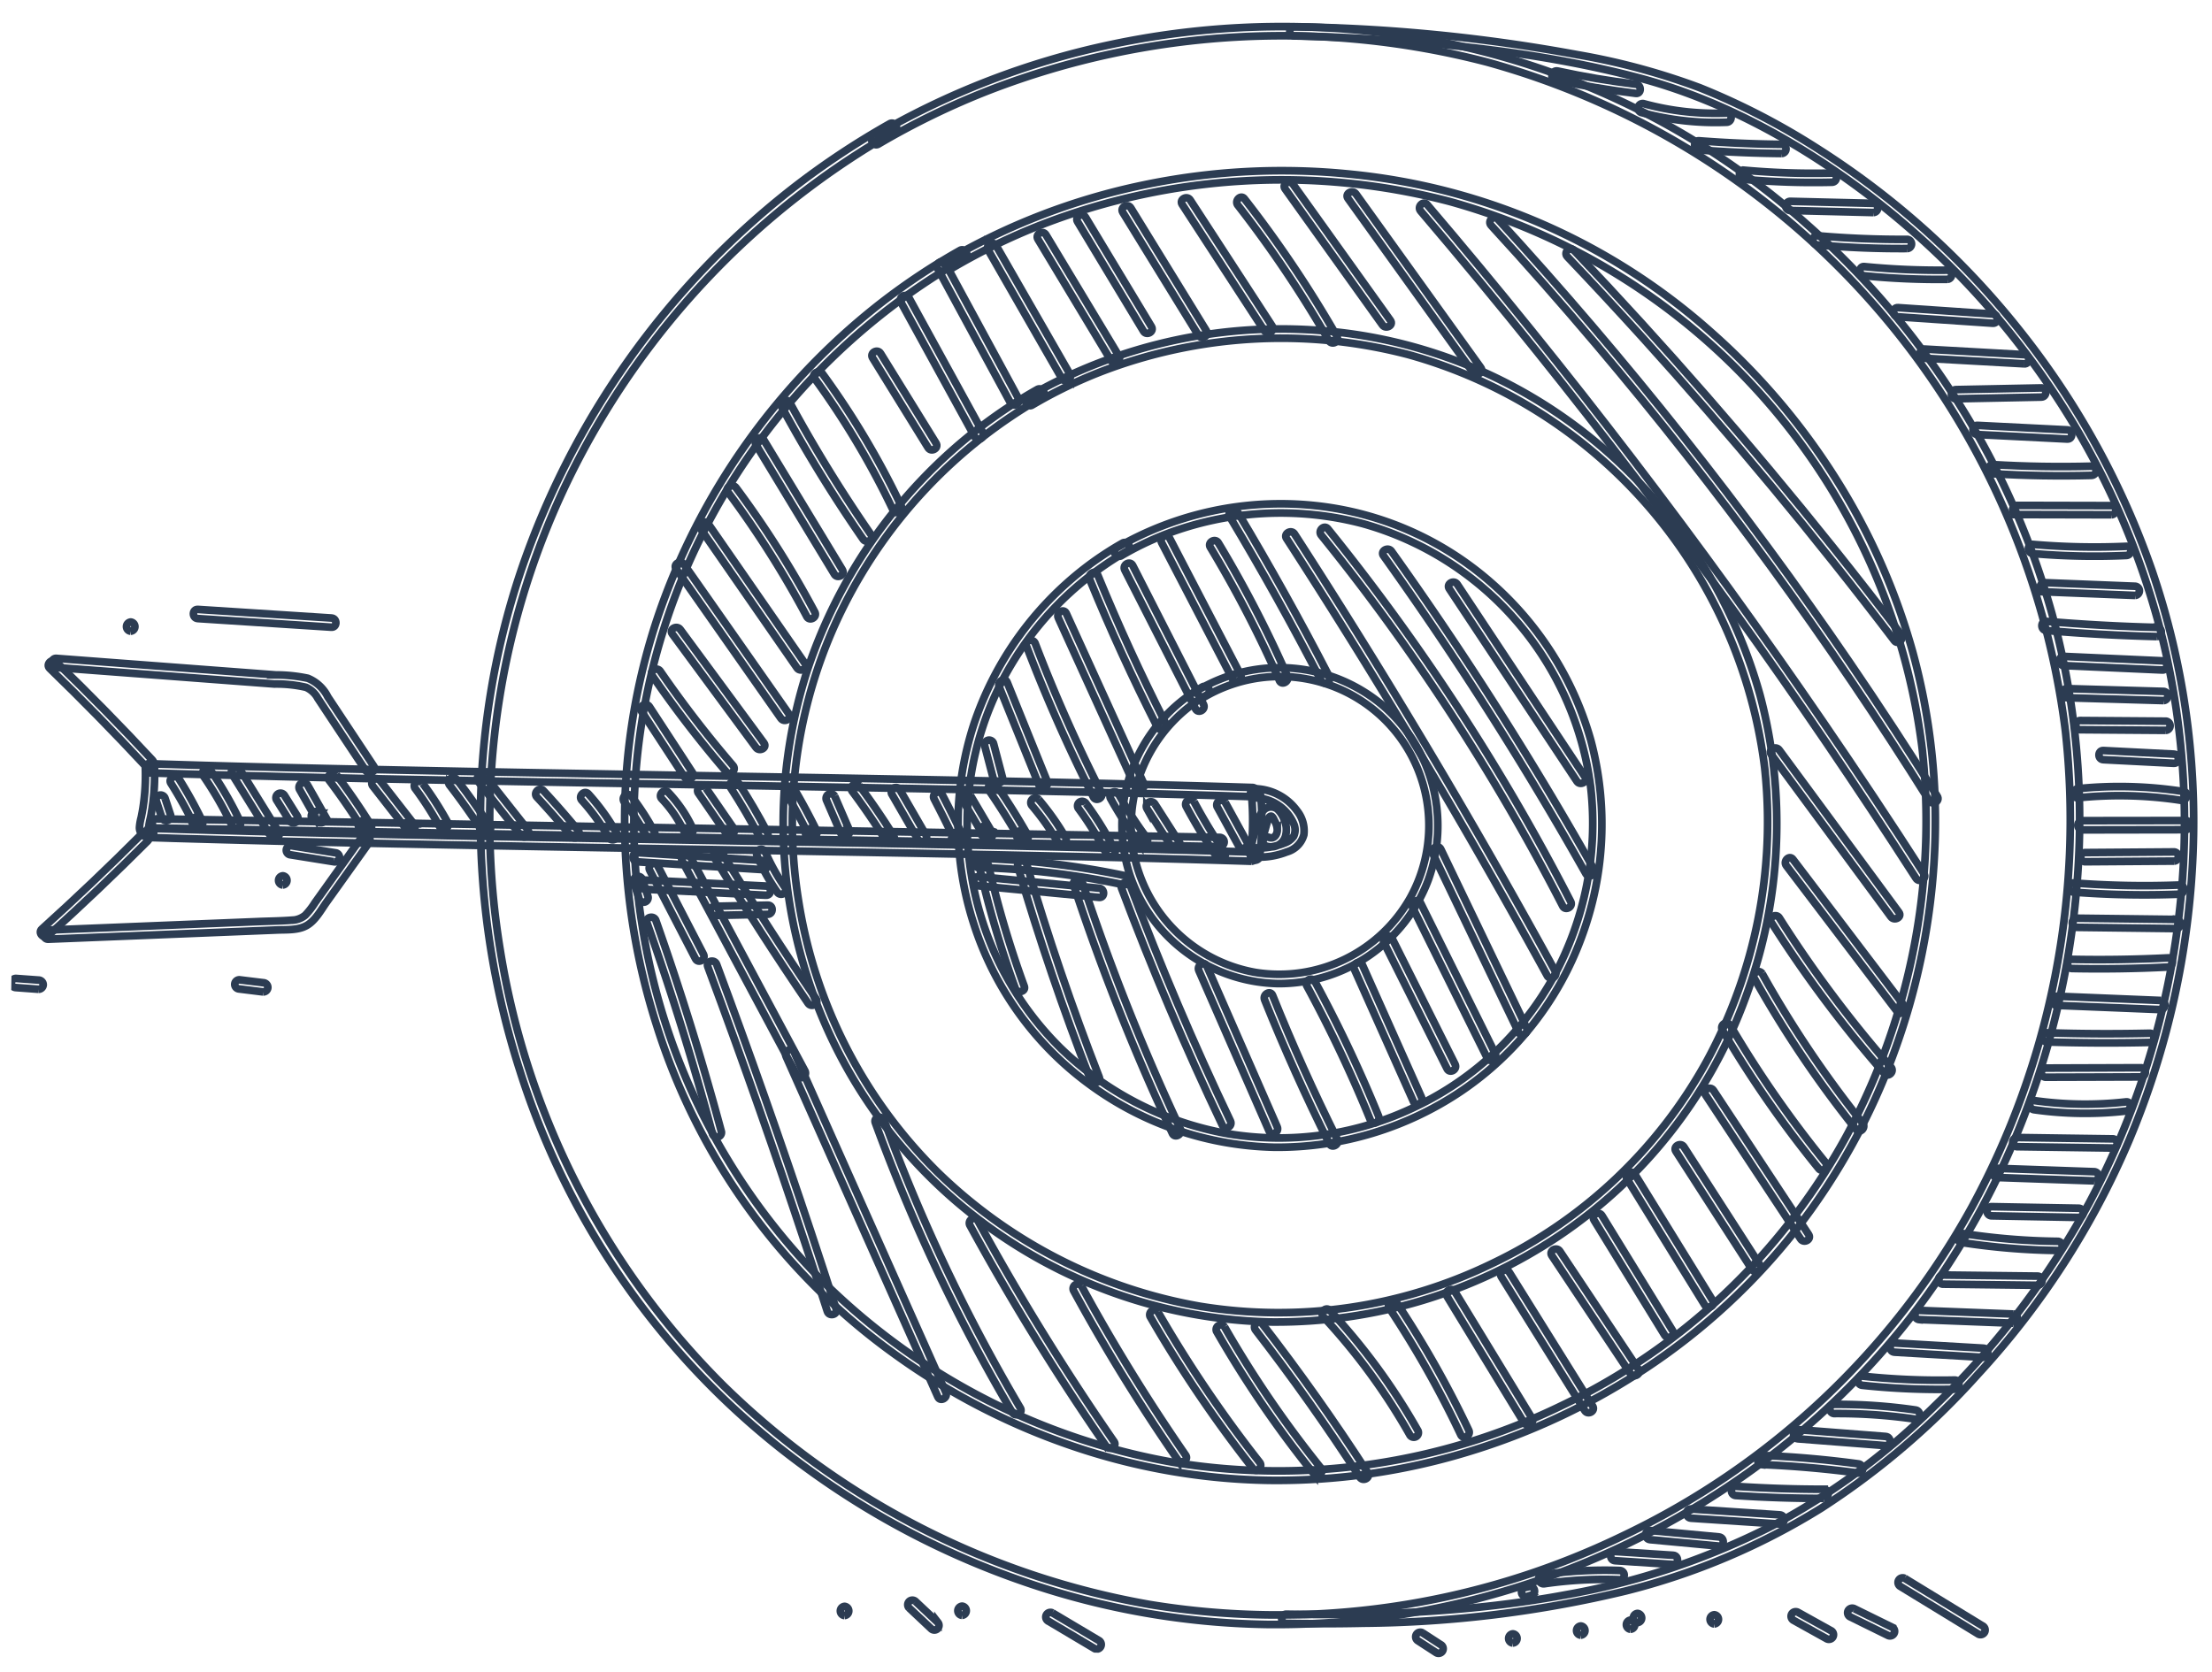 <?xml version="1.0" encoding="UTF-8"?>
<svg xmlns="http://www.w3.org/2000/svg" width="288.216" height="217.846" viewBox="0 0 288.216 217.846">
  <defs>
    <clipPath id="a">
      <path data-name="Контур 1127" d="M0 118.561l284.5 4.966 3.716-212.88L3.717-94.319z" transform="translate(-.001 94.319)" fill="none"></path>
    </clipPath>
  </defs>
  <g data-name="Сгруппировать 1139">
    <g data-name="Сгруппировать 1138">
      <g data-name="Сгруппировать 1137" clip-path="url(#a)">
        <g data-name="Сгруппировать 945">
          <path data-name="Контур 935" d="M259.655 42.124l-12.365-.839c-.763-.051-.747-1.246.02-1.195l12.366.839c.763.053.746 1.246-.021 1.195" fill="none" stroke="#2c3c52"></path>
        </g>
        <g data-name="Сгруппировать 946">
          <path data-name="Контур 936" d="M253.743 36.403a98.689 98.689 0 01-10.838-.469c-.76-.075-.746-1.266.021-1.192a98.687 98.687 0 0010.838.467.6.6 0 01-.021 1.194" fill="none" stroke="#2c3c52"></path>
        </g>
        <g data-name="Сгруппировать 947">
          <path data-name="Контур 937" d="M248.51 32.39q-5.87.038-11.721-.474c-.765-.067-.749-1.259.02-1.195q5.848.51 11.721.474a.6.6 0 01-.02 1.195" fill="none" stroke="#2c3c52"></path>
        </g>
        <g data-name="Сгруппировать 948">
          <path data-name="Контур 938" d="M244.11 27.697q-5.449-.136-10.901-.266a.6.6 0 01.021-1.195l10.9.266a.6.6 0 01-.02 1.195" fill="none" stroke="#2c3c52"></path>
        </g>
        <g data-name="Сгруппировать 949">
          <path data-name="Контур 939" d="M238.695 23.748a101.488 101.488 0 01-11.492-.377c-.761-.069-.746-1.264.02-1.194a100.423 100.423 0 0011.493.378c.769-.02.746 1.175-.021 1.193" fill="none" stroke="#2c3c52"></path>
        </g>
        <g data-name="Сгруппировать 950">
          <path data-name="Контур 940" d="M232.159 20.005q-5.401-.052-10.785-.464c-.765-.06-.754-1.253.02-1.195q5.384.417 10.786.465a.6.6 0 01-.021 1.194" fill="none" stroke="#2c3c52"></path>
        </g>
        <g data-name="Сгруппировать 951">
          <path data-name="Контур 941" d="M224.979 15.93a36.689 36.689 0 01-11.162-1.276.6.6 0 01.337-1.146 35.565 35.565 0 0010.845 1.227c.767-.03.744 1.162-.021 1.195" fill="none" stroke="#2c3c52"></path>
        </g>
        <g data-name="Сгруппировать 952">
          <path data-name="Контур 942" d="M213.135 12.171q-5.293-.638-10.508-1.77c-.751-.162-.411-1.308.337-1.144q5.055 1.099 10.192 1.719c.756.092.742 1.287-.021 1.195" fill="none" stroke="#2c3c52"></path>
        </g>
        <g data-name="Сгруппировать 953">
          <path data-name="Контур 943" d="M113.872 17.732a103.187 103.187 0 0130.982-11.95 107.634 107.634 0 0133.366-1.735 100.925 100.925 0 0157.059 25.055 107.666 107.666 0 0119.752 23.163 103.478 103.478 0 0112.315 27.644 101.434 101.434 0 013.492 32.023 107.675 107.675 0 01-6.441 31.729 103.7 103.7 0 01-15.664 28.293 101.749 101.749 0 01-23.405 21.649 107.536 107.536 0 01-28.8 13.607 104.237 104.237 0 01-31.51 4.483 101.715 101.715 0 01-31.5-5.542 107.072 107.072 0 01-28.251-14.7 102.01 102.01 0 01-37.551-52 107.144 107.144 0 01-5.116-32.744 101.636 101.636 0 015.211-32.113 106.85 106.85 0 0135.576-50.135 103.274 103.274 0 0112.59-8.358.6.6 0 01.587 1.04 105.083 105.083 0 00-41.909 44.13 102.309 102.309 0 00-9.482 62.516 103.158 103.158 0 0029.134 56.83 105.3 105.3 0 0055.467 28.471 103.115 103.115 0 0061.792-8.994 101.734 101.734 0 0045.321-42.713 105.719 105.719 0 0012.225-62.162 103.808 103.808 0 00-75.332-87.12 105.847 105.847 0 00-64.917 3.678 100.074 100.074 0 00-14.406 7c-.666.388-1.246-.652-.585-1.042" fill="none" stroke="#2c3c52"></path>
        </g>
        <g data-name="Сгруппировать 954">
          <path data-name="Контур 944" d="M168.585 3.492a219.9 219.9 0 0137.005 3.647 88.216 88.216 0 0115.916 4.305 92.167 92.167 0 0115.464 8.014 106.373 106.373 0 0126.338 23.8 105.772 105.772 0 0117.094 31.1 101.173 101.173 0 015.338 36.853 107.6 107.6 0 01-8.271 37.262 106.237 106.237 0 01-19.749 30.619 100.727 100.727 0 01-20.431 17.457 89.34 89.34 0 01-25.474 10.785 151.071 151.071 0 01-34.2 4.2c-3.36.076-6.72.074-10.08.018a.6.6 0 01.021-1.195c12.16.2 24.413-.289 36.4-2.517a95.671 95.671 0 0027.006-9.024 90.156 90.156 0 0021.06-15.534 108.811 108.811 0 0020.274-26.666 105.982 105.982 0 0011.465-36.081 101.941 101.941 0 00-2.031-37.484 102.448 102.448 0 00-14.3-32.129 106.054 106.054 0 00-24.26-25.719c-8.929-6.731-18.972-12.271-29.827-15.111-11.834-3.1-24.186-4.423-36.373-5.1q-4.2-.232-8.4-.31a.6.6 0 01.015-1.19" fill="none" stroke="#2c3c52"></path>
        </g>
        <g data-name="Сгруппировать 955">
          <path data-name="Контур 945" d="M123.415 33.937a84.555 84.555 0 0125.388-9.791 88.187 88.187 0 0127.343-1.426 82.728 82.728 0 0146.782 20.544 88.257 88.257 0 0116.186 18.982 84.813 84.813 0 0110.09 22.658 83.158 83.158 0 012.861 26.241 88.109 88.109 0 01-5.274 26.005 85.026 85.026 0 01-12.835 23.186 83.5 83.5 0 01-19.2 17.76 88.189 88.189 0 01-23.6 11.148 85.43 85.43 0 01-25.821 3.67 83.388 83.388 0 01-25.816-4.541 87.823 87.823 0 01-23.151-12.047 83.626 83.626 0 01-30.786-42.632 87.76 87.76 0 01-4.192-26.832 83.284 83.284 0 014.271-26.318 87.57 87.57 0 0129.152-41.084 84.809 84.809 0 0110.328-6.856.6.6 0 01.582 1.042 85.929 85.929 0 00-34.267 36.083 83.643 83.643 0 00-7.749 51.09 84.328 84.328 0 0023.822 46.472 86.091 86.091 0 0045.359 23.278 84.306 84.306 0 0050.5-7.351 83.177 83.177 0 0037.063-34.93 86.449 86.449 0 009.992-50.829 84.868 84.868 0 00-61.59-71.21 86.531 86.531 0 00-53.086 3.013 81.189 81.189 0 00-11.768 5.717c-.666.388-1.246-.652-.585-1.042" fill="none" stroke="#2c3c52"></path>
        </g>
        <g data-name="Сгруппировать 956">
          <path data-name="Контур 946" d="M133.901 51.745a65.836 65.836 0 0140.014-8.5 63.718 63.718 0 0135.494 15.624 65.956 65.956 0 0119.909 31.678 65.287 65.287 0 01-1.9 39.508 63.8 63.8 0 01-24.221 30.955 66.162 66.162 0 01-37.47 11.27 65.155 65.155 0 01-37.118-12.542 64.3 64.3 0 01-23.361-32.257 65.1 65.1 0 01-.017-40.256 66.306 66.306 0 0122.172-31.308 64.215 64.215 0 017.8-5.186.6.6 0 01.585 1.042 64.867 64.867 0 00-25.9 27.315 63.105 63.105 0 00-5.821 38.415 63.657 63.657 0 0018.143 35.295 65 65 0 0034.172 17.436 63.608 63.608 0 0038.04-5.574 62.776 62.776 0 0028.009-26.463 65.272 65.272 0 007.5-38.145 64.054 64.054 0 00-46.5-53.86 65.358 65.358 0 00-40 2.255 61.6 61.6 0 00-8.941 4.34c-.666.388-1.246-.652-.585-1.042" fill="none" stroke="#2c3c52"></path>
        </g>
        <g data-name="Сгруппировать 957">
          <path data-name="Контур 947" d="M145.475 71.4a42.675 42.675 0 0125.878-5.51 41.317 41.317 0 0123.068 10.152 42.721 42.721 0 0112.853 20.422 42.28 42.28 0 01-1.2 25.663 41.407 41.407 0 01-15.653 20.048 42.863 42.863 0 01-24.313 7.33 42.177 42.177 0 01-24.129-8.171 41.689 41.689 0 01-15.084-20.887 42.159 42.159 0 010-26.077 42.94 42.94 0 0114.374-20.269 42.087 42.087 0 015.045-3.353.6.6 0 01.587 1.04 41.716 41.716 0 00-16.558 17.404 40.443 40.443 0 00-3.8 24.7 40.873 40.873 0 0011.55 22.6 41.732 41.732 0 0021.923 11.259 40.761 40.761 0 0024.448-3.543 40.3 40.3 0 0017.994-16.966 41.837 41.837 0 004.821-24.526 41.089 41.089 0 00-29.758-34.487 41.92 41.92 0 00-25.681 1.413 39.437 39.437 0 00-5.776 2.8.6.6 0 01-.585-1.042" fill="none" stroke="#2c3c52"></path>
        </g>
        <g data-name="Сгруппировать 958">
          <path data-name="Контур 948" d="M156.314 89.803a20.84 20.84 0 0123.989 2.242 20.715 20.715 0 015.794 22.633 20.8 20.8 0 01-19.507 13.5 20.807 20.807 0 01-19.356-14.11 20.771 20.771 0 019.486-24.579.6.6 0 01.587 1.04 19.674 19.674 0 00-9.7 20.05 19.657 19.657 0 0016.035 16.156 19.612 19.612 0 0020.1-9.724 19.424 19.424 0 00-24.024-27.529 19.085 19.085 0 00-2.82 1.363.6.6 0 01-.584-1.042" fill="none" stroke="#2c3c52"></path>
        </g>
        <g data-name="Сгруппировать 959">
          <path data-name="Контур 949" d="M163.064 112.239q-13.009-.416-26.026-.684-14.438-.319-28.878-.566-15.029-.271-30.06-.527-14.559-.254-29.111-.554-13.248-.285-26.492-.667-1.491-.049-2.977-.092a.6.6 0 01.021-1.195q13.009.416 26.024.684 14.437.319 28.879.57 15.027.27 30.061.525 14.555.253 29.109.551 13.249.288 26.493.668l2.977.092a.6.6 0 01-.021 1.195" fill="none" stroke="#2c3c52"></path>
        </g>
        <g data-name="Сгруппировать 960">
          <path data-name="Контур 950" d="M163.211 103.82q-13.009-.416-26.026-.686-14.438-.315-28.878-.564-15.029-.271-30.06-.527-14.559-.254-29.111-.554-13.248-.285-26.492-.667-1.491-.049-2.977-.092a.6.6 0 01.021-1.195q13.009.416 26.024.684 14.437.316 28.879.57 15.027.27 30.061.525 14.555.253 29.109.551 13.249.288 26.493.668l2.977.092a.6.6 0 01-.021 1.195" fill="none" stroke="#2c3c52"></path>
        </g>
        <g data-name="Сгруппировать 961">
          <path data-name="Контур 951" d="M20.131 100.075a29.107 29.107 0 01-.174 4.234c-.086.7-.189 1.4-.319 2.094-.034.18-.395 1.578-.175 1.561.767-.049.742 1.146-.021 1.195a1.287 1.287 0 01-1.264-1.389 6.981 6.981 0 01.217-1.228q.135-.641.236-1.283a28.077 28.077 0 00.305-5.205c-.023-.769 1.169-.746 1.195.021" fill="none" stroke="#2c3c52"></path>
        </g>
        <g data-name="Сгруппировать 962">
          <path data-name="Контур 952" d="M164.284 103.842a37.532 37.532 0 01-.143 7.674.615.615 0 01-.608.587.6.6 0 01-.587-.606 37.369 37.369 0 00.143-7.676.6.6 0 01.608-.587.611.611 0 01.587.608" fill="none" stroke="#2c3c52"></path>
        </g>
        <g data-name="Сгруппировать 963">
          <path data-name="Контур 953" d="M159.639 104.561l2.833 5.162a.6.6 0 01-1.042.582q-1.418-2.578-2.834-5.16a.6.6 0 011.043-.584" fill="none" stroke="#2c3c52"></path>
        </g>
        <g data-name="Сгруппировать 964">
          <path data-name="Контур 954" d="M155.58 104.481a71.134 71.134 0 004.023 6.629q-.523.291-1.042.587c-.1-.153-.2-.3-.3-.455a.6.6 0 111.04-.582c.1.148.2.3.3.451a.6.6 0 01-1.042.587 72.6 72.6 0 01-4.021-6.632.6.6 0 011.042-.585" fill="none" stroke="#2c3c52"></path>
        </g>
        <g data-name="Сгруппировать 965">
          <path data-name="Контур 955" d="M150.481 104.784l3.233 5.05a.6.6 0 01-.229.813.611.611 0 01-.813-.229q-1.613-2.527-3.234-5.049a.6.6 0 01.229-.814.61.61 0 01.814.229" fill="none" stroke="#2c3c52"></path>
        </g>
        <g data-name="Сгруппировать 966">
          <path data-name="Контур 956" d="M145.726 103.448a48.294 48.294 0 003.642 5.657.615.615 0 01-.016.841.6.6 0 01-.846-.014l-.231-.229c-.55-.541.31-1.368.86-.83l.233.231-.862.827a50.954 50.954 0 01-3.823-5.898.6.6 0 011.043-.585" fill="none" stroke="#2c3c52"></path>
        </g>
        <g data-name="Сгруппировать 967">
          <path data-name="Контур 957" d="M141.52 104.73a40.262 40.262 0 013.71 6.027c.342.686-.7 1.273-1.042.585a39.957 39.957 0 00-3.706-6.027.6.6 0 01.225-.814.615.615 0 01.813.229" fill="none" stroke="#2c3c52"></path>
        </g>
        <g data-name="Сгруппировать 968">
          <path data-name="Контур 958" d="M135.336 104.179a34.872 34.872 0 013.531 4.992.6.6 0 01-1.042.585 32.778 32.778 0 00-3.349-4.745.613.613 0 01.014-.844.6.6 0 01.846.012" fill="none" stroke="#2c3c52"></path>
        </g>
        <g data-name="Сгруппировать 969">
          <path data-name="Контур 959" d="M129.894 102.407q2.135 3.106 4 6.378a.6.6 0 01-.83.807l-.33-.222c-.638-.425-.021-1.447.622-1.021l.33.222-.832.8q-1.868-3.274-4.002-6.379a.606.606 0 01.229-.813.613.613 0 01.813.228" fill="none" stroke="#2c3c52"></path>
        </g>
        <g data-name="Сгруппировать 970">
          <path data-name="Контур 960" d="M126.449 103.662l2.817 4.786a.609.609 0 01-.1.723.629.629 0 01-.726.081 1.8 1.8 0 01-.756-.733.6.6 0 011.042-.585.611.611 0 00.333.3l-.83.8q-1.414-2.393-2.82-4.787a.6.6 0 011.04-.585" fill="none" stroke="#2c3c52"></path>
        </g>
        <g data-name="Сгруппировать 971">
          <path data-name="Контур 961" d="M122.754 103.527q1.418 2.718 2.736 5.489a.605.605 0 01-.532.89l-.391.03a.6.6 0 01-.587-.608.609.609 0 01.608-.587l.391-.028c-.176.3-.354.589-.532.887q-1.32-2.769-2.735-5.488c-.354-.682.686-1.266 1.042-.585" fill="none" stroke="#2c3c52"></path>
        </g>
        <g data-name="Сгруппировать 972">
          <path data-name="Контур 962" d="M117.219 102.875q1.733 2.995 3.461 5.99a.6.6 0 01-1.042.585q-1.733-2.996-3.458-5.991a.6.6 0 011.039-.584" fill="none" stroke="#2c3c52"></path>
        </g>
        <g data-name="Сгруппировать 973">
          <path data-name="Контур 963" d="M111.95 102.356q2.388 3.191 4.495 6.575c.326.527-.335 1.084-.832.8-.116-.067-.233-.132-.349-.2-.67-.379-.051-1.4.619-1.019.118.067.233.132.349.2q-.413.4-.83.8-2.021-3.256-4.312-6.324a.62.62 0 01.014-.844.6.6 0 01.846.012" fill="none" stroke="#2c3c52"></path>
        </g>
        <g data-name="Сгруппировать 974">
          <path data-name="Контур 964" d="M108.75 103.743q.939 2.173 1.881 4.342a.618.618 0 01-.231.813.6.6 0 01-.811-.225q-.94-2.177-1.881-4.345a.619.619 0 01.228-.814.6.6 0 01.814.229" fill="none" stroke="#2c3c52"></path>
        </g>
        <g data-name="Сгруппировать 975">
          <path data-name="Контур 965" d="M103.571 102.96q1.494 2.565 2.808 5.234a.6.6 0 01-.229.811l-.3.129a.614.614 0 01-.818-.228.6.6 0 01.231-.812c.1-.044.2-.086.3-.127l-.231.81q-1.306-2.662-2.8-5.232a.6.6 0 011.039-.585" fill="none" stroke="#2c3c52"></path>
        </g>
        <g data-name="Сгруппировать 976">
          <path data-name="Контур 966" d="M96.229 102.045q2.035 3.141 3.776 6.461c.358.682-.684 1.266-1.042.582q-1.737-3.31-3.78-6.459c-.414-.643.63-1.227 1.046-.584" fill="none" stroke="#2c3c52"></path>
        </g>
        <g data-name="Сгруппировать 977">
          <path data-name="Контур 967" d="M92.01 102.738l3.6 5.225a.6.6 0 01-.229.813.614.614 0 01-.813-.229q-1.794-2.609-3.6-5.224a.606.606 0 01.229-.813.613.613 0 01.813.228" fill="none" stroke="#2c3c52"></path>
        </g>
        <g data-name="Сгруппировать 978">
          <path data-name="Контур 968" d="M87.086 103.274a17.419 17.419 0 013.15 4.629.61.61 0 01-.229.811.6.6 0 01-.813-.226 16.283 16.283 0 00-2.967-4.384c-.527-.557.33-1.389.859-.83" fill="none" stroke="#2c3c52"></path>
        </g>
        <g data-name="Сгруппировать 979">
          <path data-name="Контур 969" d="M82.235 103.72a34.511 34.511 0 012.988 4.594.6.6 0 11-1.042.585 32.276 32.276 0 00-2.806-4.347.615.615 0 01.014-.844.6.6 0 01.846.012" fill="none" stroke="#2c3c52"></path>
        </g>
        <g data-name="Сгруппировать 980">
          <path data-name="Контур 970" d="M76.674 103.474a28.644 28.644 0 013.7 5.137.6.6 0 01-1.042.582 27.163 27.163 0 00-3.517-4.89c-.518-.568.342-1.4.859-.829" fill="none" stroke="#2c3c52"></path>
        </g>
        <g data-name="Сгруппировать 981">
          <path data-name="Контур 971" d="M70.817 103.049q2.32 2.499 4.492 5.137a.61.61 0 01-.014.841.6.6 0 01-.846-.014q-2.162-2.634-4.492-5.135c-.52-.561.335-1.393.86-.829" fill="none" stroke="#2c3c52"></path>
        </g>
        <g data-name="Сгруппировать 982">
          <path data-name="Контур 972" d="M63.21 101.081l5.521 6.986a.616.616 0 01-.014.846.6.6 0 01-.843-.016q-2.762-3.495-5.524-6.984a.615.615 0 01.014-.844.6.6 0 01.846.012" fill="none" stroke="#2c3c52"></path>
        </g>
        <g data-name="Сгруппировать 983">
          <path data-name="Контур 973" d="M59.471 101.527q2.305 2.98 4.356 6.143c.335.513-.34 1.1-.83.8l-.273-.166a.6.6 0 01.619-1.019c.09.053.183.111.275.164l-.832.8q-1.964-3.022-4.174-5.89a.618.618 0 01.013-.844.6.6 0 01.846.012" fill="none" stroke="#2c3c52"></path>
        </g>
        <g data-name="Сгруппировать 984">
          <path data-name="Контур 974" d="M55.095 102.117a42.625 42.625 0 013.268 5.107.6.6 0 01-1.038.585 43.243 43.243 0 00-3.268-5.107.6.6 0 01.225-.814.615.615 0 01.813.229" fill="none" stroke="#2c3c52"></path>
        </g>
        <g data-name="Сгруппировать 985">
          <path data-name="Контур 975" d="M49.464 101.647l4.456 5.718a.619.619 0 01.081.723.6.6 0 01-.679.263l-.246-.076a.6.6 0 01.337-1.146l.245.076-.6.989q-2.223-2.859-4.453-5.715a.618.618 0 01.013-.843.6.6 0 01.846.011" fill="none" stroke="#2c3c52"></path>
        </g>
        <g data-name="Сгруппировать 986">
          <path data-name="Контур 976" d="M43.808 100.944q2.4 3.172 4.513 6.552c.335.534-.335 1.065-.83.8l-.508-.27c-.677-.359-.053-1.382.622-1.018q.25.135.506.27l-.832.8q-2.024-3.245-4.33-6.302a.618.618 0 01.013-.843.6.6 0 01.846.011" fill="none" stroke="#2c3c52"></path>
        </g>
        <g data-name="Сгруппировать 987">
          <path data-name="Контур 977" d="M40.075 102.308l2.279 4.023a.6.6 0 01-.527.887 1.467 1.467 0 01-1.051-.409.6.6 0 11.857-.83c-.079-.069.164.083.062.035.069.014.081.021.025.012a.778.778 0 00.127 0l-.532.89q-1.14-2.014-2.283-4.023a.609.609 0 01.229-.813.608.608 0 01.814.228" fill="none" stroke="#2c3c52"></path>
        </g>
        <g data-name="Сгруппировать 988">
          <path data-name="Контур 978" d="M37.073 103.666c.557.9 1.118 1.793 1.678 2.692a.6.6 0 01-.229.813.609.609 0 01-.813-.229q-.836-1.346-1.678-2.692a.6.6 0 01.229-.813.613.613 0 01.813.229" fill="none" stroke="#2c3c52"></path>
        </g>
        <g data-name="Сгруппировать 989">
          <path data-name="Контур 979" d="M31.281 100.303q2.509 4.038 5.019 8.088c.407.654-.638 1.234-1.042.582q-2.506-4.045-5.021-8.085c-.405-.657.639-1.237 1.044-.585" fill="none" stroke="#2c3c52"></path>
        </g>
        <g data-name="Сгруппировать 990">
          <path data-name="Контур 980" d="M27.507 100.483a47.27 47.27 0 013.776 6.561c.328.691-.714 1.28-1.04.585a46.691 46.691 0 00-3.778-6.561.606.606 0 01.229-.813.613.613 0 01.813.228" fill="none" stroke="#2c3c52"></path>
        </g>
        <g data-name="Сгруппировать 991">
          <path data-name="Контур 981" d="M23.314 101.495a53.129 53.129 0 013.034 5.491.6.6 0 01-.95.707l-.22-.222c-.541-.545.319-1.377.857-.83l.222.224c-.317.236-.633.469-.952.7a51.815 51.815 0 00-3.036-5.485c-.409-.652.636-1.232 1.045-.585" fill="none" stroke="#2c3c52"></path>
        </g>
        <g data-name="Сгруппировать 992">
          <path data-name="Контур 982" d="M21.514 104.055q.357 1.078.716 2.154a.6.6 0 01-.428.726.612.612 0 01-.727-.432l-.716-2.15a.6.6 0 01.427-.728.615.615 0 01.728.43" fill="none" stroke="#2c3c52"></path>
        </g>
        <g data-name="Сгруппировать 993">
          <path data-name="Контур 983" d="M47.66 100.43q-2.503-3.768-5.006-7.544c-.409-.62-.815-1.239-1.227-1.856a3.274 3.274 0 00-1.56-1.463 17.21 17.21 0 00-4.111-.43l-18.055-1.363-10.362-.783c-.76-.055-.749-1.248.021-1.192l19.095 1.441 9.473.714a20.262 20.262 0 014.169.434 5.017 5.017 0 012.616 2.426l5.989 9.035c.425.642-.619 1.222-1.042.585" fill="none" stroke="#2c3c52"></path>
        </g>
        <g data-name="Сгруппировать 994">
          <path data-name="Контур 984" d="M7.331 86.273q6.43 6.229 12.53 12.78c.522.564-.335 1.394-.86.83q-6.098-6.551-12.53-12.782c-.552-.536.307-1.366.86-.828" fill="none" stroke="#2c3c52"></path>
        </g>
        <g data-name="Сгруппировать 995">
          <path data-name="Контур 985" d="M48.102 109.796l-5.523 7.731c-.742 1.033-1.458 2.406-2.588 3.067s-2.623.545-3.882.6l-18.984.767-10.827.434c-.77.032-.746-1.16.021-1.192l18.095-.73q4.6-.184 9.2-.372c1.44-.058 2.886-.072 4.324-.178a2.9 2.9 0 001.828-.646 10.04 10.04 0 001.276-1.645q3.024-4.23 6.039-8.457c.446-.624 1.47-.007 1.021.619" fill="none" stroke="#2c3c52"></path>
        </g>
        <g data-name="Сгруппировать 996">
          <path data-name="Контур 986" d="M5.453 121.065q6.642-6 12.967-12.336c.545-.545 1.373.314.832.857q-6.326 6.334-12.969 12.335c-.568.513-1.4-.344-.83-.86" fill="none" stroke="#2c3c52"></path>
        </g>
        <g data-name="Сгруппировать 997">
          <path data-name="Контур 987" d="M158.95 110.322l-54.243-.949-53.951-.939-30.4-.532a.6.6 0 01.021-1.192l54.245.945 53.948.943 30.4.529a.6.6 0 01-.021 1.195" fill="none" stroke="#2c3c52"></path>
        </g>
        <g data-name="Сгруппировать 998">
          <path data-name="Контур 988" d="M43.476 112.298l-5.741-.922a.6.6 0 01-.407-.742.612.612 0 01.744-.4q2.867.458 5.738.92a.6.6 0 01.4.742.614.614 0 01-.742.4" fill="none" stroke="#2c3c52"></path>
        </g>
        <g data-name="Сгруппировать 999">
          <path data-name="Контур 989" d="M36.836 115.329a.6.6 0 01.02-1.195.6.6 0 01-.02 1.195" fill="none" stroke="#2c3c52"></path>
        </g>
        <g data-name="Сгруппировать 1000">
          <path data-name="Контур 990" d="M43.181 81.735q-8.707-.565-17.415-1.125c-.763-.049-.747-1.244.02-1.192q8.705.562 17.413 1.122c.763.051.746 1.243-.021 1.195" fill="none" stroke="#2c3c52"></path>
        </g>
        <g data-name="Сгруппировать 1001">
          <path data-name="Контур 991" d="M17.021 82.256a.6.6 0 01.02-1.195.6.6 0 01-.02 1.195" fill="none" stroke="#2c3c52"></path>
        </g>
        <g data-name="Сгруппировать 1002">
          <path data-name="Контур 992" d="M34.288 129.266l-3.115-.386a.61.61 0 01-.585-.608.606.606 0 01.605-.587q1.56.194 3.118.381a.614.614 0 01.587.61.606.606 0 01-.61.59" fill="none" stroke="#2c3c52"></path>
        </g>
        <g data-name="Сгруппировать 1003">
          <path data-name="Контур 993" d="M5.023 128.917q-1.476-.107-2.958-.217a.6.6 0 01-.585-.605.6.6 0 01.606-.587l2.958.215a.612.612 0 01.587.608.607.607 0 01-.608.586" fill="none" stroke="#2c3c52"></path>
        </g>
        <g data-name="Сгруппировать 1004">
          <path data-name="Контур 994" d="M163.493 102.785a6.983 6.983 0 015.5 2.866 4.2 4.2 0 01.892 3.15 3.193 3.193 0 01-2.223 2.22 9.7 9.7 0 01-4.289.65.6.6 0 01-.562-.763c.377-1.336.749-2.674 1.133-4.007a2.5 2.5 0 01.857-1.461 1.339 1.339 0 011.634 0 3.636 3.636 0 01.945 1.525 3.081 3.081 0 01.169 1.772 1.955 1.955 0 01-2.565 1.519.613.613 0 01-.4-.74.6.6 0 01.742-.4c.659.289 1.1-.344 1.1-.95a2.454 2.454 0 00-.345-1.181c-.081-.159-.268-.656-.488-.626-.3.039-.4.543-.471.767-.129.441-.252.885-.377 1.329-.261.93-.524 1.861-.788 2.79-.187-.26-.376-.51-.564-.767a8.545 8.545 0 003.936-.6 2.433 2.433 0 001.227-.893 1.905 1.905 0 00.037-1.569 5.564 5.564 0 00-5.121-3.436.6.6 0 01.021-1.195" fill="none" stroke="#2c3c52"></path>
        </g>
        <g data-name="Сгруппировать 1005">
          <path data-name="Контур 995" d="M284.816 108.125q-6.746.01-13.491.022a.6.6 0 01.017-1.2q6.749-.007 13.495-.017a.6.6 0 01-.021 1.195" fill="none" stroke="#2c3c52"></path>
        </g>
        <g data-name="Сгруппировать 1006">
          <path data-name="Контур 996" d="M283.28 112.216l-11.645.083a.6.6 0 01.018-1.192l11.648-.086a.6.6 0 01-.021 1.195" fill="none" stroke="#2c3c52"></path>
        </g>
        <g data-name="Сгруппировать 1007">
          <path data-name="Контур 997" d="M283.969 116.528a120.136 120.136 0 01-13.803-.268c-.763-.062-.747-1.253.02-1.193a120.661 120.661 0 0013.8.266c.773-.028.748 1.165-.017 1.195" fill="none" stroke="#2c3c52"></path>
        </g>
        <g data-name="Сгруппировать 1008">
          <path data-name="Контур 998" d="M283.572 121.011l-13.04-.16a.6.6 0 01.021-1.192q6.52.076 13.04.157a.6.6 0 01-.021 1.195" fill="none" stroke="#2c3c52"></path>
        </g>
        <g data-name="Сгруппировать 1009">
          <path data-name="Контур 999" d="M282.465 126.023q-6.263.316-12.532.19a.6.6 0 01.016-1.195q6.271.127 12.537-.19c.767-.036.747 1.156-.021 1.195" fill="none" stroke="#2c3c52"></path>
        </g>
        <g data-name="Сгруппировать 1010">
          <path data-name="Контур 1000" d="M281.546 131.569q-6.805-.277-13.609-.55a.6.6 0 01.02-1.195l13.609.555a.6.6 0 01-.02 1.19" fill="none" stroke="#2c3c52"></path>
        </g>
        <g data-name="Сгруппировать 1011">
          <path data-name="Контур 1001" d="M280.068 135.846q-6.711.153-13.422-.062a.6.6 0 01.021-1.195q6.708.215 13.422.062c.769-.018.743 1.177-.021 1.195" fill="none" stroke="#2c3c52"></path>
        </g>
        <g data-name="Сгруппировать 1012">
          <path data-name="Контур 1002" d="M278.976 140.342q-6.24.022-12.476.039a.6.6 0 01.02-1.192l12.473-.042a.6.6 0 01-.017 1.195" fill="none" stroke="#2c3c52"></path>
        </g>
        <g data-name="Сгруппировать 1013">
          <path data-name="Контур 1003" d="M276.988 144.79a47.382 47.382 0 01-11.958-.174c-.751-.105-.742-1.305.02-1.192a47.382 47.382 0 0011.957.171c.761-.084.733 1.109-.019 1.195" fill="none" stroke="#2c3c52"></path>
        </g>
        <g data-name="Сгруппировать 1014">
          <path data-name="Контур 1004" d="M275.31 149.609l-12.529-.177a.6.6 0 01.018-1.193q6.267.093 12.532.176a.6.6 0 01-.021 1.194" fill="none" stroke="#2c3c52"></path>
        </g>
        <g data-name="Сгруппировать 1015">
          <path data-name="Контур 1005" d="M272.882 153.891l-12.717-.444a.6.6 0 01.021-1.195l12.717.444a.6.6 0 01-.021 1.195" fill="none" stroke="#2c3c52"></path>
        </g>
        <g data-name="Сгруппировать 1016">
          <path data-name="Контур 1006" d="M270.826 158.654l-11.386-.212a.6.6 0 01.021-1.195q5.692.107 11.385.207a.6.6 0 01-.02 1.2" fill="none" stroke="#2c3c52"></path>
        </g>
        <g data-name="Сгруппировать 1017">
          <path data-name="Контур 1007" d="M268.144 162.961a89.12 89.12 0 01-12.597-1.049c-.756-.116-.414-1.259.337-1.144a87.042 87.042 0 0012.28 1 .6.6 0 01-.021 1.195" fill="none" stroke="#2c3c52"></path>
        </g>
        <g data-name="Сгруппировать 1018">
          <path data-name="Контур 1008" d="M265.518 167.496l-12.405-.146a.6.6 0 01.021-1.192q6.2.073 12.405.143a.6.6 0 01-.021 1.195" fill="none" stroke="#2c3c52"></path>
        </g>
        <g data-name="Сгруппировать 1019">
          <path data-name="Контур 1009" d="M262.313 172.438q-6.136-.236-12.269-.474a.6.6 0 01.021-1.195q6.135.239 12.268.474a.6.6 0 01-.02 1.195" fill="none" stroke="#2c3c52"></path>
        </g>
        <g data-name="Сгруппировать 1020">
          <path data-name="Контур 1010" d="M258.42 176.886l-11.573-.673c-.763-.044-.746-1.239.021-1.195l11.573.673c.765.046.746 1.239-.021 1.195" fill="none" stroke="#2c3c52"></path>
        </g>
        <g data-name="Сгруппировать 1021">
          <path data-name="Контур 1011" d="M254.656 181.041a94.849 94.849 0 01-12.017-.513c-.758-.083-.744-1.276.021-1.195a94.44 94.44 0 0012.017.513c.769-.014.744 1.179-.021 1.195" fill="none" stroke="#2c3c52"></path>
        </g>
        <g data-name="Сгруппировать 1022">
          <path data-name="Контур 1012" d="M249.565 184.94a70.02 70.02 0 00-10.617-.73.6.6 0 01.021-1.193 70.018 70.018 0 0110.616.731c.751.109.74 1.306-.021 1.195" fill="none" stroke="#2c3c52"></path>
        </g>
        <g data-name="Сгруппировать 1023">
          <path data-name="Контур 1013" d="M245.681 188.391l-11.434-.887c-.765-.058-.749-1.253.02-1.195l11.435.888c.763.06.746 1.253-.021 1.195" fill="none" stroke="#2c3c52"></path>
        </g>
        <g data-name="Сгруппировать 1024">
          <path data-name="Контур 1014" d="M242.122 191.961q-6.257-.84-12.581-1.1a.6.6 0 01.024-1.193q6.313.253 12.578 1.1c.753.1.742 1.3-.021 1.195" fill="none" stroke="#2c3c52"></path>
        </g>
        <g data-name="Сгруппировать 1025">
          <path data-name="Контур 1015" d="M237.673 195.267q-5.761.003-11.508-.374c-.765-.053-.749-1.246.021-1.195q5.747.378 11.508.378a.6.6 0 01-.021 1.191" fill="none" stroke="#2c3c52"></path>
        </g>
        <g data-name="Сгруппировать 1026">
          <path data-name="Контур 1016" d="M231.885 198.608l-11.561-.762c-.763-.049-.747-1.244.02-1.195l11.563.762c.763.051.746 1.246-.021 1.195" fill="none" stroke="#2c3c52"></path>
        </g>
        <g data-name="Сгруппировать 1027">
          <path data-name="Контур 1017" d="M223.95 201.481l-8.957-.836c-.76-.074-.743-1.267.021-1.195l8.957.837c.76.072.744 1.266-.021 1.195" fill="none" stroke="#2c3c52"></path>
        </g>
        <g data-name="Сгруппировать 1028">
          <path data-name="Контур 1018" d="M217.991 203.874q-3.782-.242-7.561-.487c-.763-.049-.748-1.244.02-1.195q3.782.246 7.562.487c.762.051.746 1.24-.021 1.195" fill="none" stroke="#2c3c52"></path>
        </g>
        <g data-name="Сгруппировать 1029">
          <path data-name="Контур 1019" d="M211.019 205.863a53.813 53.813 0 00-9.794.527c-.753.111-1.056-1.047-.3-1.158a55.629 55.629 0 0110.115-.569.6.6 0 01-.021 1.2" fill="none" stroke="#2c3c52"></path>
        </g>
        <g data-name="Сгруппировать 1030">
          <path data-name="Контур 1020" d="M199.499 207.931c-.171.039-.34.08-.512.117a.438.438 0 01-.237.007.461.461 0 01-.222-.074.465.465 0 01-.164-.157.458.458 0 01-.1-.2l-.02-.161a.594.594 0 01.086-.3c.032-.042.065-.081.1-.12a.566.566 0 01.257-.15c.174-.042.345-.079.514-.118a.449.449 0 01.24-.012.472.472 0 01.22.076.459.459 0 01.164.155.458.458 0 01.1.206c.011.063.018.111.022.163a.6.6 0 01-.088.3c-.032.039-.062.08-.094.12a.617.617 0 01-.266.148" fill="none" stroke="#2c3c52"></path>
        </g>
        <g data-name="Сгруппировать 1031">
          <path data-name="Контур 1021" d="M284.199 104.302a52.925 52.925 0 00-13.461-.333c-.762.077-.735-1.118.021-1.195a54.035 54.035 0 0113.778.382c.756.118.414 1.262-.337 1.146" fill="none" stroke="#2c3c52"></path>
        </g>
        <g data-name="Сгруппировать 1032">
          <path data-name="Контур 1022" d="M283.241 99.471L274.053 99c-.765-.039-.745-1.232.02-1.192q4.6.232 9.188.469c.766.041.747 1.234-.02 1.194" fill="none" stroke="#2c3c52"></path>
        </g>
        <g data-name="Сгруппировать 1033">
          <path data-name="Контур 1023" d="M282.196 95.177l-11.198-.083a.6.6 0 01.024-1.195l11.2.083a.6.6 0 01-.026 1.195" fill="none" stroke="#2c3c52"></path>
        </g>
        <g data-name="Сгруппировать 1034">
          <path data-name="Контур 1024" d="M281.912 91.297q-6.333-.186-12.669-.369a.6.6 0 01.021-1.193l12.668.368a.6.6 0 01-.02 1.194" fill="none" stroke="#2c3c52"></path>
        </g>
        <g data-name="Сгруппировать 1035">
          <path data-name="Контур 1025" d="M281.743 87.313l-12.9-.58a.6.6 0 01.019-1.195l12.9.58c.765.037.746 1.229-.021 1.195" fill="none" stroke="#2c3c52"></path>
        </g>
        <g data-name="Сгруппировать 1036">
          <path data-name="Контур 1026" d="M281.054 82.956q-7.227-.18-14.438-.79c-.763-.062-.746-1.257.021-1.192q7.207.61 14.438.787a.6.6 0 01-.021 1.195" fill="none" stroke="#2c3c52"></path>
        </g>
        <g data-name="Сгруппировать 1037">
          <path data-name="Контур 1027" d="M278.198 77.594l-11.838-.469a.6.6 0 01.018-1.195l11.841.469a.6.6 0 01-.021 1.195" fill="none" stroke="#2c3c52"></path>
        </g>
        <g data-name="Сгруппировать 1038">
          <path data-name="Контур 1028" d="M277.053 72.388a93.469 93.469 0 01-12.199-.252c-.761-.069-.74-1.259.02-1.192a93.875 93.875 0 0012.2.25c.767-.033.74 1.159-.021 1.194" fill="none" stroke="#2c3c52"></path>
        </g>
        <g data-name="Сгруппировать 1039">
          <path data-name="Контур 1029" d="M275.142 67.083l-12.382-.028a.6.6 0 01.02-1.192l12.382.028a.6.6 0 01-.02 1.192" fill="none" stroke="#2c3c52"></path>
        </g>
        <g data-name="Сгруппировать 1040">
          <path data-name="Контур 1030" d="M272.517 61.952q-6.427.168-12.849-.215c-.76-.046-.746-1.241.021-1.192q6.419.381 12.849.207c.77-.015.746 1.177-.021 1.2" fill="none" stroke="#2c3c52"></path>
        </g>
        <g data-name="Сгруппировать 1041">
          <path data-name="Контур 1031" d="M269.355 57.215l-11.718-.589c-.768-.039-.751-1.234.02-1.192l11.719.587c.765.042.746 1.234-.021 1.195" fill="none" stroke="#2c3c52"></path>
        </g>
        <g data-name="Сгруппировать 1042">
          <path data-name="Контур 1032" d="M265.976 51.748l-11.145.222c-.77.012-.746-1.181.021-1.195l11.145-.222c.77-.014.746 1.179-.021 1.195" fill="none" stroke="#2c3c52"></path>
        </g>
        <g data-name="Сгруппировать 1043">
          <path data-name="Контур 1033" d="M263.749 47.41l-13.013-.726c-.763-.041-.747-1.236.02-1.194l13.018.73c.765.044.746 1.236-.021 1.195" fill="none" stroke="#2c3c52"></path>
        </g>
        <g data-name="Сгруппировать 1044">
          <path data-name="Контур 1034" d="M205.072 32.617q17.703 18.611 33.767 38.695 4.5 5.623 8.853 11.351c.46.605-.4 1.44-.86.83q-15.556-20.442-32.821-39.501-4.836-5.332-9.799-10.545c-.529-.557.331-1.389.86-.83" fill="none" stroke="#2c3c52"></path>
        </g>
        <g data-name="Сгруппировать 1045">
          <path data-name="Контур 1035" d="M195.147 28.546q12.538 13.665 24.078 28.21 11.4 14.382 21.766 29.538 5.889 8.621 11.43 17.475c.407.654-.636 1.234-1.042.585q-9.765-15.609-20.625-30.493-10.847-14.864-22.749-28.923-6.701-7.918-13.718-15.562c-.519-.567.34-1.398.86-.83" fill="none" stroke="#2c3c52"></path>
        </g>
        <g data-name="Сгруппировать 1046">
          <path data-name="Контур 1036" d="M185.963 26.673q13.779 16.17 26.691 33.046 12.871 16.819 24.85 34.3 6.738 9.824 13.186 19.855c.416.647-.629 1.227-1.042.582q-11.45-17.81-23.819-35-12.325-17.128-25.534-33.586-7.46-9.297-15.192-18.368c-.5-.582.361-1.417.86-.83" fill="none" stroke="#2c3c52"></path>
        </g>
        <g data-name="Сгруппировать 1047">
          <path data-name="Контур 1037" d="M176.673 25.27q8.139 11.324 16.276 22.65c.451.629-.6 1.2-1.04.587l-16.278-22.653c-.448-.624.599-1.201 1.042-.584" fill="none" stroke="#2c3c52"></path>
        </g>
        <g data-name="Сгруппировать 1048">
          <path data-name="Контур 1038" d="M168.479 24.02q6.347 8.874 12.694 17.744c.446.626-.6 1.2-1.042.585l-12.694-17.744c-.448-.624.599-1.204 1.042-.585" fill="none" stroke="#2c3c52"></path>
        </g>
        <g data-name="Сгруппировать 1049">
          <path data-name="Контур 1039" d="M162.149 25.912a153.436 153.436 0 0112.068 17.944.6.6 0 01-1.04.585 151.833 151.833 0 00-11.892-17.7c-.462-.603.393-1.435.864-.829" fill="none" stroke="#2c3c52"></path>
        </g>
        <g data-name="Сгруппировать 1050">
          <path data-name="Контур 1040" d="M155.076 26.056q5.349 8.222 10.693 16.442c.421.645-.622 1.225-1.042.582q-5.342-8.217-10.697-16.439c-.414-.643.63-1.225 1.046-.585" fill="none" stroke="#2c3c52"></path>
        </g>
        <g data-name="Сгруппировать 1051">
          <path data-name="Контур 1041" d="M147.339 27.092q4.926 8.007 9.847 16.015c.4.656-.64 1.236-1.04.582q-4.926-8.004-9.85-16.013c-.4-.658.641-1.238 1.043-.584" fill="none" stroke="#2c3c52"></path>
        </g>
        <g data-name="Сгруппировать 1052">
          <path data-name="Контур 1042" d="M141.441 28.308q4.295 7.127 8.59 14.259c.4.661-.647 1.243-1.042.587q-4.296-7.135-8.59-14.262c-.4-.661.644-1.241 1.042-.584" fill="none" stroke="#2c3c52"></path>
        </g>
        <g data-name="Сгруппировать 1053">
          <path data-name="Контур 1043" d="M136.28 30.59q4.756 7.9 9.507 15.8c.4.661-.645 1.243-1.038.585l-9.511-15.801c-.4-.661.646-1.241 1.042-.584" fill="none" stroke="#2c3c52"></path>
        </g>
        <g data-name="Сгруппировать 1054">
          <path data-name="Контур 1044" d="M129.762 31.95l9.662 16.833a.6.6 0 01-1.042.585q-4.833-8.418-9.658-16.833a.6.6 0 011.038-.585" fill="none" stroke="#2c3c52"></path>
        </g>
        <g data-name="Сгруппировать 1055">
          <path data-name="Контур 1045" d="M123.199 34.382q4.765 8.781 9.518 17.563a.6.6 0 01-1.04.585q-4.762-8.78-9.521-17.563a.6.6 0 011.043-.585" fill="none" stroke="#2c3c52"></path>
        </g>
        <g data-name="Сгруппировать 1056">
          <path data-name="Контур 1046" d="M118.415 38.774q4.825 8.8 9.653 17.6a.6.6 0 01-1.042.585l-9.654-17.601a.6.6 0 011.043-.584" fill="none" stroke="#2c3c52"></path>
        </g>
        <g data-name="Сгруппировать 1057">
          <path data-name="Контур 1047" d="M114.737 46.056l7.231 11.7c.4.659-.638 1.239-1.042.587q-3.612-5.849-7.232-11.702c-.4-.657.639-1.237 1.043-.585" fill="none" stroke="#2c3c52"></path>
        </g>
        <g data-name="Сгруппировать 1058">
          <path data-name="Контур 1048" d="M107.181 48.725a107.594 107.594 0 0110.231 17.18c.33.693-.712 1.28-1.04.585a107.5 107.5 0 00-10.233-17.181c-.453-.619.594-1.199 1.042-.584" fill="none" stroke="#2c3c52"></path>
        </g>
        <g data-name="Сгруппировать 1059">
          <path data-name="Контур 1049" d="M102.892 52.431a185.691 185.691 0 0010.61 17.251c.439.633-.605 1.211-1.042.585a186 186 0 01-10.611-17.251.6.6 0 011.043-.585" fill="none" stroke="#2c3c52"></path>
        </g>
        <g data-name="Сгруппировать 1060">
          <path data-name="Контур 1050" d="M99.532 57.357q5.11 8.447 10.224 16.888c.4.661-.645 1.241-1.04.585L98.49 57.941c-.4-.661.645-1.241 1.042-.584" fill="none" stroke="#2c3c52"></path>
        </g>
        <g data-name="Сгруппировать 1061">
          <path data-name="Контур 1051" d="M95.904 63.56a127.329 127.329 0 0110.261 16.2c.361.682-.682 1.264-1.042.585a126.979 126.979 0 00-10.261-16.2c-.457-.615.587-1.192 1.042-.585" fill="none" stroke="#2c3c52"></path>
        </g>
        <g data-name="Сгруппировать 1062">
          <path data-name="Контур 1052" d="M92.301 68.293q6.292 9.082 12.588 18.166c.441.633-.605 1.209-1.04.582q-6.298-9.082-12.59-18.164c-.437-.631.61-1.211 1.042-.584" fill="none" stroke="#2c3c52"></path>
        </g>
        <g data-name="Сгруппировать 1063">
          <path data-name="Контур 1053" d="M89.136 73.556l13.649 19.472c.441.631-.605 1.206-1.04.582q-6.827-9.733-13.651-19.469c-.439-.629.603-1.209 1.042-.585" fill="none" stroke="#2c3c52"></path>
        </g>
        <g data-name="Сгруппировать 1064">
          <path data-name="Контур 1054" d="M88.636 82.03q5.456 7.4 10.908 14.8c.455.619-.592 1.195-1.042.582L87.594 82.614c-.456-.617.587-1.197 1.042-.584" fill="none" stroke="#2c3c52"></path>
        </g>
        <g data-name="Сгруппировать 1065">
          <path data-name="Контур 1055" d="M86.034 87.474a144.96 144.96 0 009.473 12.292c.5.58-.358 1.412-.862.827a148.656 148.656 0 01-9.653-12.535c-.435-.638.61-1.213 1.042-.584" fill="none" stroke="#2c3c52"></path>
        </g>
        <g data-name="Сгруппировать 1066">
          <path data-name="Контур 1056" d="M84.618 92.09q2.8 4.3 5.613 8.6c.421.645-.624 1.227-1.042.585q-2.804-4.3-5.618-8.6c-.416-.643.629-1.225 1.047-.585" fill="none" stroke="#2c3c52"></path>
        </g>
        <g data-name="Сгруппировать 1067">
          <path data-name="Контур 1057" d="M231.829 97.736q7.8 10.58 15.594 21.157c.455.617-.592 1.195-1.042.582L230.787 98.32c-.456-.617.587-1.197 1.042-.584" fill="none" stroke="#2c3c52"></path>
        </g>
        <g data-name="Сгруппировать 1068">
          <path data-name="Контур 1058" d="M233.615 111.985l14.455 19.03c.46.6-.393 1.44-.857.83q-7.228-9.516-14.46-19.031c-.455-.608.4-1.442.862-.829" fill="none" stroke="#2c3c52"></path>
        </g>
        <g data-name="Сгруппировать 1069">
          <path data-name="Контур 1059" d="M231.843 119.617a158.331 158.331 0 0014.54 19.449c.506.578-.351 1.407-.857.827a160.485 160.485 0 01-14.728-19.691c-.409-.652.633-1.232 1.045-.585" fill="none" stroke="#2c3c52"></path>
        </g>
        <g data-name="Сгруппировать 1070">
          <path data-name="Контур 1060" d="M229.604 126.873a141.775 141.775 0 0013.1 19.488c.476.6-.379 1.43-.86.83a143.781 143.781 0 01-13.283-19.733.6.6 0 011.043-.585" fill="none" stroke="#2c3c52"></path>
        </g>
        <g data-name="Сгруппировать 1071">
          <path data-name="Контур 1061" d="M225.427 133.586a143.317 143.317 0 0012.407 17.873c.481.594-.374 1.428-.86.832a145.864 145.864 0 01-12.587-18.12.6.6 0 011.04-.585" fill="none" stroke="#2c3c52"></path>
        </g>
        <g data-name="Сгруппировать 1072">
          <path data-name="Контур 1062" d="M223.263 142.097q6.2 9.391 12.394 18.781c.425.642-.619 1.222-1.04.585l-12.396-18.781c-.423-.642.622-1.223 1.042-.585" fill="none" stroke="#2c3c52"></path>
        </g>
        <g data-name="Сгруппировать 1073">
          <path data-name="Контур 1063" d="M219.406 149.454l9.912 15.4c.416.647-.629 1.227-1.042.582l-9.916-15.397c-.412-.649.632-1.229 1.046-.585" fill="none" stroke="#2c3c52"></path>
        </g>
        <g data-name="Сгруппировать 1074">
          <path data-name="Контур 1064" d="M213.034 153.051l10.129 16.431c.4.656-.64 1.236-1.04.585q-5.068-8.216-10.132-16.431c-.4-.657.641-1.237 1.043-.585" fill="none" stroke="#2c3c52"></path>
        </g>
        <g data-name="Сгруппировать 1075">
          <path data-name="Контур 1065" d="M208.732 158.409q4.6 7.5 9.209 15c.4.656-.64 1.239-1.042.587q-4.6-7.5-9.209-15c-.401-.661.64-1.241 1.042-.587" fill="none" stroke="#2c3c52"></path>
        </g>
        <g data-name="Сгруппировать 1076">
          <path data-name="Контур 1066" d="M203.242 163.049q5.116 7.689 10.235 15.375c.425.642-.619 1.22-1.042.585L202.2 163.634c-.426-.641.619-1.22 1.042-.585" fill="none" stroke="#2c3c52"></path>
        </g>
        <g data-name="Сгруппировать 1077">
          <path data-name="Контур 1067" d="M196.655 165.801q5.432 8.718 10.866 17.434c.409.654-.633 1.236-1.038.585q-5.439-8.719-10.872-17.434c-.405-.654.637-1.234 1.044-.585" fill="none" stroke="#2c3c52"></path>
        </g>
        <g data-name="Сгруппировать 1078">
          <path data-name="Контур 1068" d="M189.569 168.33q5.023 8.243 10.041 16.486c.4.659-.642 1.239-1.042.585q-5.023-8.243-10.041-16.487c-.4-.658.642-1.238 1.042-.584" fill="none" stroke="#2c3c52"></path>
        </g>
        <g data-name="Сгруппировать 1079">
          <path data-name="Контур 1069" d="M182.058 169.882a131.4 131.4 0 019.318 16.507c.326.693-.714 1.278-1.042.585a131.112 131.112 0 00-9.318-16.507c-.426-.642.619-1.223 1.042-.585" fill="none" stroke="#2c3c52"></path>
        </g>
        <g data-name="Сгруппировать 1080">
          <path data-name="Контур 1070" d="M173.289 170.777a82.822 82.822 0 0111.474 15.682.6.6 0 01-1.04.585 81.312 81.312 0 00-11.294-15.438c-.52-.561.335-1.393.86-.829" fill="none" stroke="#2c3c52"></path>
        </g>
        <g data-name="Сгруппировать 1081">
          <path data-name="Контур 1071" d="M164.452 172.494q7.29 9.415 13.764 19.426c.416.647-.626 1.227-1.04.585q-6.388-9.873-13.588-19.181c-.46-.603.395-1.438.864-.83" fill="none" stroke="#2c3c52"></path>
        </g>
        <g data-name="Сгруппировать 1082">
          <path data-name="Контур 1072" d="M159.548 172.911a140.406 140.406 0 0012.546 18.379c.478.592-.377 1.426-.86.827a142.7 142.7 0 01-12.724-18.621.6.6 0 011.038-.585" fill="none" stroke="#2c3c52"></path>
        </g>
        <g data-name="Сгруппировать 1083">
          <path data-name="Контур 1073" d="M150.892 170.988a164.736 164.736 0 0013.239 19.58c.471.6-.384 1.435-.86.83a167.591 167.591 0 01-13.418-19.826.6.6 0 011.039-.584" fill="none" stroke="#2c3c52"></path>
        </g>
        <g data-name="Сгруппировать 1084">
          <path data-name="Контур 1074" d="M140.919 167.597a242.338 242.338 0 0013.572 22.042c.437.633-.61 1.213-1.042.587a242.376 242.376 0 01-13.572-22.044.6.6 0 011.042-.585" fill="none" stroke="#2c3c52"></path>
        </g>
        <g data-name="Сгруппировать 1085">
          <path data-name="Контур 1075" d="M127.398 159.056a320.25 320.25 0 0017.765 28.815c.437.636-.608 1.213-1.04.587a320.96 320.96 0 01-17.767-28.817.6.6 0 011.042-.585" fill="none" stroke="#2c3c52"></path>
        </g>
        <g data-name="Сгруппировать 1086">
          <path data-name="Контур 1076" d="M115.208 146.009a228.894 228.894 0 0013.237 29.49q2.17 4.038 4.5 7.987c.393.666-.649 1.248-1.042.585a229.335 229.335 0 01-14.525-29.204q-1.748-4.247-3.326-8.56c-.265-.721.895-1.015 1.156-.298" fill="none" stroke="#2c3c52"></path>
        </g>
        <g data-name="Сгруппировать 1087">
          <path data-name="Контур 1077" d="M103.464 137.094q7.705 17.284 15.411 34.563l4.368 9.8c.31.7-.726 1.287-1.042.585q-7.703-17.288-15.41-34.567l-4.37-9.8c-.309-.692.731-1.283 1.043-.581" fill="none" stroke="#2c3c52"></path>
        </g>
        <g data-name="Сгруппировать 1088">
          <path data-name="Контур 1078" d="M93.373 125.662q6.455 17.332 12.295 34.886 1.667 5.012 3.284 10.046c.236.733-.92 1.024-1.155.3q-5.662-17.61-11.942-35.013-1.795-4.967-3.637-9.921c-.27-.721.892-1.012 1.155-.298" fill="none" stroke="#2c3c52"></path>
        </g>
        <g data-name="Сгруппировать 1089">
          <path data-name="Контур 1079" d="M85.457 119.951q4.8 13.6 8.541 27.54a.6.6 0 01-1.155.3q-3.737-13.93-8.542-27.542c-.259-.725.901-1.017 1.156-.298" fill="none" stroke="#2c3c52"></path>
        </g>
        <g data-name="Сгруппировать 1090">
          <path data-name="Контур 1080" d="M99.696 110.979a26.035 26.035 0 002.6 4.673.6.6 0 01-.227.813.612.612 0 01-.813-.226 26.2 26.2 0 01-2.602-4.675.62.62 0 01.228-.814.6.6 0 01.814.229" fill="none" stroke="#2c3c52"></path>
        </g>
        <g data-name="Сгруппировать 1091">
          <path data-name="Контур 1081" d="M94.111 111.171q5.858 9.65 12.218 18.986c.432.636-.61 1.213-1.04.582q-6.361-9.332-12.22-18.984c-.4-.661.645-1.241 1.042-.584" fill="none" stroke="#2c3c52"></path>
        </g>
        <g data-name="Сгруппировать 1092">
          <path data-name="Контур 1082" d="M89.903 111.557l15 28.043a.6.6 0 01-1.042.585l-15-28.043a.6.6 0 011.042-.585" fill="none" stroke="#2c3c52"></path>
        </g>
        <g data-name="Сгруппировать 1093">
          <path data-name="Контур 1083" d="M85.695 112.831q2.988 5.765 5.968 11.534c.354.682-.686 1.269-1.042.582q-2.978-5.764-5.968-11.531c-.354-.684.689-1.269 1.042-.585" fill="none" stroke="#2c3c52"></path>
        </g>
        <g data-name="Сгруппировать 1094">
          <path data-name="Контур 1084" d="M83.721 114.649l.707 2.177a.6.6 0 01-.428.728.615.615 0 01-.728-.432l-.707-2.175a.6.6 0 01.428-.728.612.612 0 01.728.43" fill="none" stroke="#2c3c52"></path>
        </g>
        <g data-name="Сгруппировать 1095">
          <path data-name="Контур 1085" d="M99.418 113.331l-16.373-1.019c-.765-.046-.749-1.236.02-1.192q8.185.506 16.373 1.017c.763.049.746 1.241-.021 1.195" fill="none" stroke="#2c3c52"></path>
        </g>
        <g data-name="Сгруппировать 1096">
          <path data-name="Контур 1086" d="M99.801 116.665q-7.886-.388-15.767-.779c-.77-.041-.751-1.231.016-1.195q7.884.392 15.772.779c.765.039.746 1.232-.021 1.195" fill="none" stroke="#2c3c52"></path>
        </g>
        <g data-name="Сгруппировать 1097">
          <path data-name="Контур 1087" d="M100.018 119.154q-3.446.069-6.891.143c-.77.014-.749-1.179.021-1.195l6.891-.143c.769-.014.748 1.179-.021 1.195" fill="none" stroke="#2c3c52"></path>
        </g>
        <g data-name="Сгруппировать 1098">
          <path data-name="Контур 1088" d="M189.874 76.137q8.316 12.543 16.632 25.09c.425.642-.619 1.222-1.042.587q-8.313-12.549-16.632-25.092c-.426-.642.621-1.223 1.042-.585" fill="none" stroke="#2c3c52"></path>
        </g>
        <g data-name="Сгруппировать 1099">
          <path data-name="Контур 1089" d="M181.307 71.838q11.148 15.61 20.972 32.111 2.763 4.642 5.412 9.345a.6.6 0 01-1.042.587q-9.415-16.715-20.207-32.6-3.036-4.465-6.177-8.858c-.444-.624.599-1.204 1.042-.585" fill="none" stroke="#2c3c52"></path>
        </g>
        <g data-name="Сгруппировать 1100">
          <path data-name="Контур 1090" d="M173.018 68.922a284.356 284.356 0 0125.512 37.283q3.193 5.574 6.126 11.284c.351.682-.689 1.269-1.042.582a283.166 283.166 0 00-23.624-38.166q-3.796-5.166-7.832-10.153c-.478-.6.377-1.428.86-.83" fill="none" stroke="#2c3c52"></path>
        </g>
        <g data-name="Сгруппировать 1101">
          <path data-name="Контур 1091" d="M168.675 69.591q14.032 21.7 26.821 44.171 3.643 6.4 7.175 12.858a.6.6 0 01-1.04.587q-12.416-22.667-26.102-44.604-3.9-6.246-7.9-12.428c-.414-.643.63-1.227 1.046-.584" fill="none" stroke="#2c3c52"></path>
        </g>
        <g data-name="Сгруппировать 1102">
          <path data-name="Контур 1092" d="M187.733 110.663l11.182 23.292c.333.689-.709 1.278-1.042.585l-11.183-23.292c-.33-.691.71-1.278 1.043-.585" fill="none" stroke="#2c3c52"></path>
        </g>
        <g data-name="Сгруппировать 1103">
          <path data-name="Контур 1093" d="M185.101 117.685q4.86 9.81 9.722 19.618c.34.689-.7 1.276-1.04.585q-4.863-9.807-9.724-19.618c-.34-.689.7-1.274 1.042-.585" fill="none" stroke="#2c3c52"></path>
        </g>
        <g data-name="Сгруппировать 1104">
          <path data-name="Контур 1094" d="M181.37 122.262l8.223 16.431c.344.686-.7 1.271-1.042.585l-8.223-16.431c-.344-.689.698-1.274 1.042-.585" fill="none" stroke="#2c3c52"></path>
        </g>
        <g data-name="Сгруппировать 1105">
          <path data-name="Контур 1095" d="M177.513 125.733q3.858 8.639 7.711 17.281c.314.7-.726 1.287-1.038.582q-3.858-8.642-7.716-17.278c-.309-.696.731-1.287 1.043-.585" fill="none" stroke="#2c3c52"></path>
        </g>
        <g data-name="Сгруппировать 1106">
          <path data-name="Контур 1096" d="M171.304 127.867a176.936 176.936 0 018.326 17.593c.287.7-.751 1.292-1.042.582a175.872 175.872 0 00-8.327-17.59.6.6 0 011.043-.585" fill="none" stroke="#2c3c52"></path>
        </g>
        <g data-name="Сгруппировать 1107">
          <path data-name="Контур 1097" d="M165.816 129.708q3.834 9.54 8.423 18.749c.342.686-.7 1.271-1.04.582q-4.586-9.2-8.426-18.747c-.282-.705.756-1.296 1.043-.584" fill="none" stroke="#2c3c52"></path>
        </g>
        <g data-name="Сгруппировать 1108">
          <path data-name="Контур 1098" d="M157.246 125.893l9.17 20.958c.305.7-.735 1.287-1.042.582l-9.171-20.955c-.305-.698.735-1.287 1.043-.585" fill="none" stroke="#2c3c52"></path>
        </g>
        <g data-name="Сгруппировать 1109">
          <path data-name="Контур 1099" d="M147.281 115.435q5.872 15.6 13.045 30.657c.33.691-.709 1.276-1.042.582q-7.231-15.182-13.159-30.941c-.272-.718.888-1.009 1.156-.298" fill="none" stroke="#2c3c52"></path>
        </g>
        <g data-name="Сгруппировать 1110">
          <path data-name="Контур 1100" d="M141.054 115.055a289.453 289.453 0 0012.743 32.062c.324.693-.716 1.283-1.042.585a292.45 292.45 0 01-12.856-32.349c-.243-.731.915-1.024 1.155-.298" fill="none" stroke="#2c3c52"></path>
        </g>
        <g data-name="Сгруппировать 1111">
          <path data-name="Контур 1101" d="M133.775 112.616q4.129 14.084 9.459 27.775c.28.716-.878 1.005-1.155.3q-5.332-13.677-9.46-27.777c-.215-.74.939-1.04 1.156-.298" fill="none" stroke="#2c3c52"></path>
        </g>
        <g data-name="Сгруппировать 1112">
          <path data-name="Контур 1102" d="M128.807 112.81a130.15 130.15 0 004.645 15.7c.266.723-.9 1.015-1.155.3a130.15 130.15 0 01-4.645-15.702c-.171-.745.984-1.045 1.155-.298" fill="none" stroke="#2c3c52"></path>
        </g>
        <g data-name="Сгруппировать 1113">
          <path data-name="Контур 1103" d="M146.361 115.291a104.535 104.535 0 00-18.934-2.237.6.6 0 01.021-1.192 106.39 106.39 0 0119.251 2.283c.749.159.411 1.306-.337 1.146" fill="none" stroke="#2c3c52"></path>
        </g>
        <g data-name="Сгруппировать 1114">
          <path data-name="Контур 1104" d="M143.209 116.948l-15.733-1.511c-.758-.074-.744-1.266.021-1.195q7.869.759 15.733 1.511c.76.074.744 1.269-.021 1.195" fill="none" stroke="#2c3c52"></path>
        </g>
        <g data-name="Сгруппировать 1115">
          <path data-name="Контур 1105" d="M161.267 66.741q6.292 10.514 11.92 21.4c.354.682-.686 1.266-1.04.585q-5.621-10.883-11.921-21.4c-.4-.663.646-1.243 1.041-.585" fill="none" stroke="#2c3c52"></path>
        </g>
        <g data-name="Сгруппировать 1116">
          <path data-name="Контур 1106" d="M158.745 70.74a152.357 152.357 0 018.994 17.36c.307.7-.733 1.29-1.04.585a152.181 152.181 0 00-8.996-17.361c-.4-.661.644-1.241 1.042-.584" fill="none" stroke="#2c3c52"></path>
        </g>
        <g data-name="Сгруппировать 1117">
          <path data-name="Контур 1107" d="M152.402 70.142l9.248 17.8c.354.682-.689 1.266-1.042.585q-4.62-8.901-9.248-17.801c-.354-.684.686-1.266 1.042-.584" fill="none" stroke="#2c3c52"></path>
        </g>
        <g data-name="Сгруппировать 1118">
          <path data-name="Контур 1108" d="M147.593 73.696l9.221 18.095c.347.684-.693 1.271-1.042.585l-9.221-18.095c-.349-.687.693-1.271 1.042-.585" fill="none" stroke="#2c3c52"></path>
        </g>
        <g data-name="Сгруппировать 1119">
          <path data-name="Контур 1109" d="M143.024 74.911q4.017 9.806 8.816 19.262c.347.684-.693 1.269-1.04.582q-4.796-9.446-8.819-19.26c-.288-.702.752-1.294 1.043-.584" fill="none" stroke="#2c3c52"></path>
        </g>
        <g data-name="Сгруппировать 1120">
          <path data-name="Контур 1110" d="M138.932 79.932l10.085 22.143c.314.7-.723 1.285-1.042.585q-5.044-11.072-10.085-22.143c-.317-.698.723-1.285 1.042-.585" fill="none" stroke="#2c3c52"></path>
        </g>
        <g data-name="Сгруппировать 1121">
          <path data-name="Контур 1111" d="M134.885 83.851a205.853 205.853 0 008.613 19.422c.347.684-.693 1.271-1.04.585a208.01 208.01 0 01-8.728-19.709c-.275-.716.883-1.007 1.155-.298" fill="none" stroke="#2c3c52"></path>
        </g>
        <g data-name="Сгруппировать 1122">
          <path data-name="Контур 1112" d="M131.233 88.912l5.213 12.9c.284.7-.753 1.3-1.04.585q-2.606-6.449-5.215-12.9c-.285-.703.755-1.296 1.042-.585" fill="none" stroke="#2c3c52"></path>
        </g>
        <g data-name="Сгруппировать 1123">
          <path data-name="Контур 1113" d="M129.458 96.9l1.165 4.421a.607.607 0 01-.431.725.6.6 0 01-.728-.43l-1.161-4.418a.607.607 0 01.427-.728.607.607 0 01.728.43" fill="none" stroke="#2c3c52"></path>
        </g>
        <g data-name="Сгруппировать 1124">
          <path data-name="Контур 1114" d="M248.173 205.683q5.123 3.134 10.249 6.265a.6.6 0 01-.619 1.019l-10.249-6.262a.6.6 0 01.619-1.022" fill="none" stroke="#2c3c52"></path>
        </g>
        <g data-name="Сгруппировать 1125">
          <path data-name="Контур 1115" d="M241.647 209.658l4.964 2.44a.6.6 0 01-.624 1.021l-4.959-2.44a.6.6 0 01-.2-.82.61.61 0 01.82-.2" fill="none" stroke="#2c3c52"></path>
        </g>
        <g data-name="Сгруппировать 1126">
          <path data-name="Контур 1116" d="M234.279 210.117l4.372 2.431a.6.6 0 01-.619 1.023q-2.184-1.218-4.372-2.432a.607.607 0 01-.2-.82.606.606 0 01.82-.2" fill="none" stroke="#2c3c52"></path>
        </g>
        <g data-name="Сгруппировать 1127">
          <path data-name="Контур 1117" d="M223.354 211.628a.6.6 0 01.02-1.195.6.6 0 01-.02 1.195" fill="none" stroke="#2c3c52"></path>
        </g>
        <g data-name="Сгруппировать 1128">
          <path data-name="Контур 1118" d="M213.348 211.453a.6.6 0 01.02-1.195.6.6 0 01-.02 1.195" fill="none" stroke="#2c3c52"></path>
        </g>
        <g data-name="Сгруппировать 1129">
          <path data-name="Контур 1119" d="M212.45 212.321a.6.6 0 01.02-1.195.6.6 0 01-.02 1.195" fill="none" stroke="#2c3c52"></path>
        </g>
        <g data-name="Сгруппировать 1130">
          <path data-name="Контур 1120" d="M205.959 213.091a.6.6 0 01.02-1.195.6.6 0 01-.02 1.195" fill="none" stroke="#2c3c52"></path>
        </g>
        <g data-name="Сгруппировать 1131">
          <path data-name="Контур 1121" d="M197.111 214.114a.6.6 0 01.02-1.195.6.6 0 01-.02 1.195" fill="none" stroke="#2c3c52"></path>
        </g>
        <g data-name="Сгруппировать 1132">
          <path data-name="Контур 1122" d="M185.364 212.796c.776.506 1.553 1.008 2.327 1.514a.6.6 0 11-.619 1.019c-.777-.504-1.554-1.01-2.324-1.512a.6.6 0 01-.2-.82.6.6 0 01.82-.2" fill="none" stroke="#2c3c52"></path>
        </g>
        <g data-name="Сгруппировать 1133">
          <path data-name="Контур 1123" d="M137.131 210.188l6.119 3.64a.6.6 0 01-.622 1.019l-6.117-3.637a.6.6 0 01.62-1.022" fill="none" stroke="#2c3c52"></path>
        </g>
        <g data-name="Сгруппировать 1134">
          <path data-name="Контур 1124" d="M125.343 210.506a.6.6 0 01.02-1.195.6.6 0 01-.02 1.195" fill="none" stroke="#2c3c52"></path>
        </g>
        <g data-name="Сгруппировать 1135">
          <path data-name="Контур 1125" d="M110.034 210.533a.6.6 0 01.02-1.195.6.6 0 01-.02 1.195" fill="none" stroke="#2c3c52"></path>
        </g>
        <g data-name="Сгруппировать 1136">
          <path data-name="Контур 1126" d="M119.309 208.711l2.911 2.741a.6.6 0 01-.857.83q-1.456-1.371-2.914-2.741a.6.6 0 01.014-.844.611.611 0 01.846.014" fill="none" stroke="#2c3c52"></path>
        </g>
      </g>
    </g>
  </g>
</svg>
